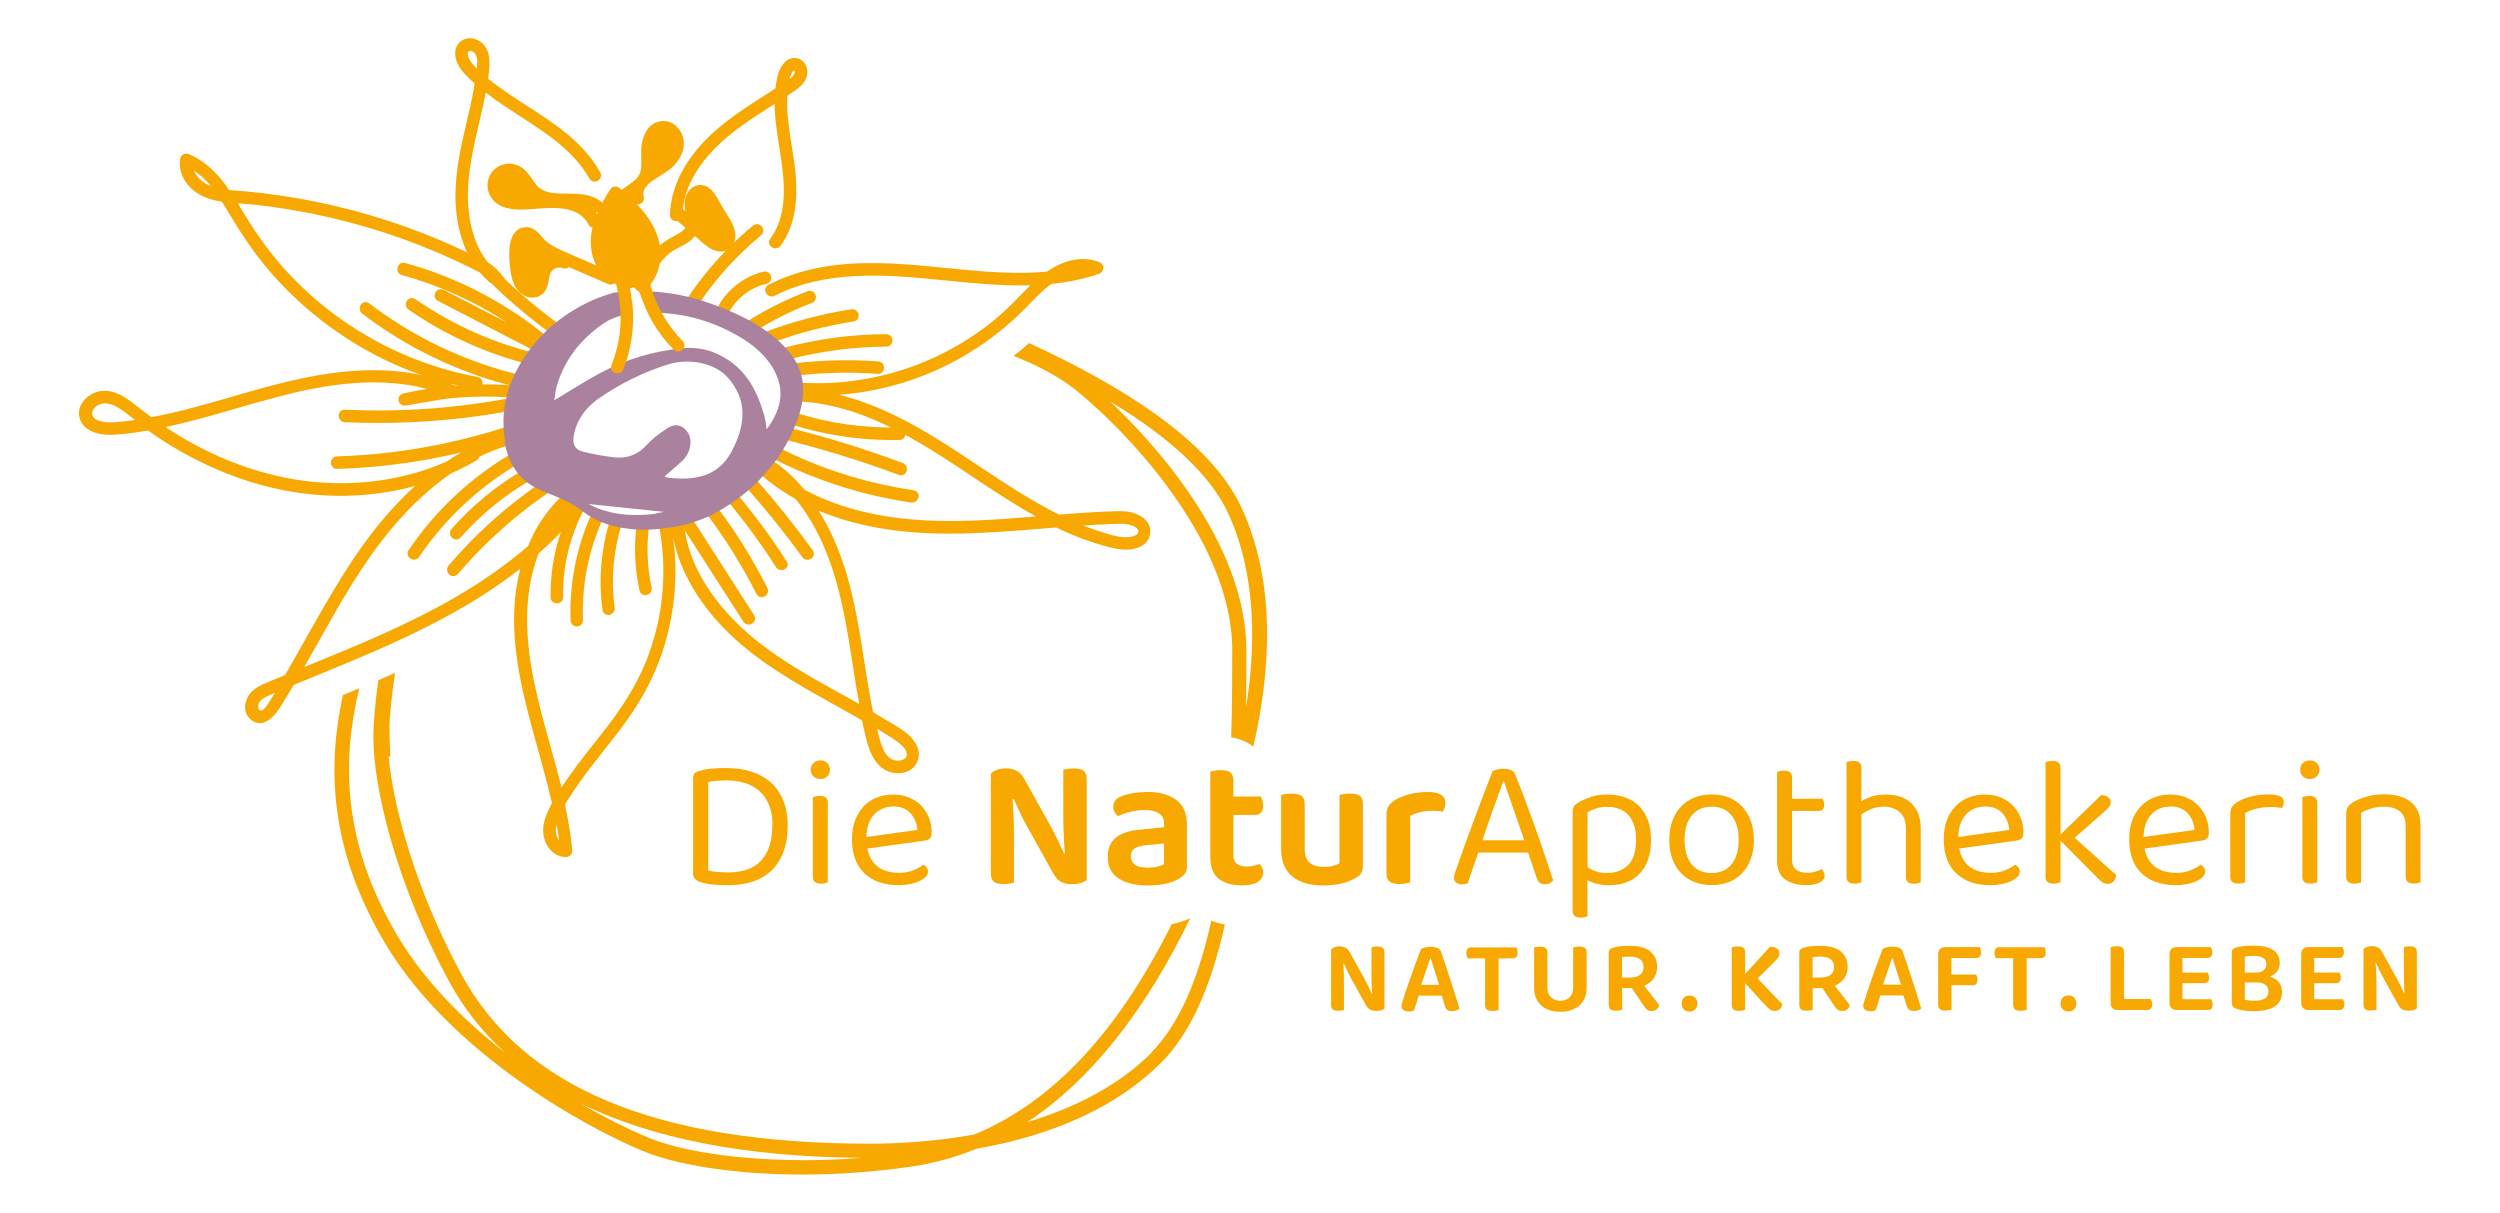 <?xml version="1.0" encoding="UTF-8"?><svg id="Ebene_1" xmlns="http://www.w3.org/2000/svg" viewBox="0 0 238.79 115.88"><defs><style>.cls-1{fill:#f7a901;}.cls-1,.cls-2{stroke-width:0px;}.cls-2{fill:#aa829e;}</style></defs><path class="cls-1" d="m86.07,45.4c.12,0,.24-.04.34-.12.16-.13.25-.36.21-.58-.04-.22-.18-.39-.39-.47-3.55-1.33-7.2-2.46-10.88-3.37-.16.38-.34.74-.53,1.1,3.73.92,7.44,2.06,11.04,3.41.07.03.14.04.21.04"/><path class="cls-1" d="m55.71,48.48c-.27-.22-.56-.41-.87-.59-1.51,2.8-2.3,6-2.25,9.16,0,.33.26.58.6.58h.01c.34,0,.59-.26.58-.59-.05-2.96.66-5.85,2.05-8.46-.04-.03-.09-.06-.13-.09"/><polyline class="cls-1" points="56.28 47.78 56.26 47.78 56.28 47.78 56.28 47.78"/><path class="cls-1" d="m57.6,49.54c-.37-.14-.73-.32-1.07-.52-1.46,3.22-2.16,6.73-2.03,10.25.01.33.28.57.6.57h.02c.33-.01.57-.27.56-.6-.12-3.34.53-6.66,1.91-9.71"/><path class="cls-1" d="m58.24,49.76c-.84,2.75-1.08,5.65-.69,8.5.04.28.27.48.54.48.03,0,.06,0,.08,0,.3-.04.6-.32.54-.7-.37-2.68-.13-5.41.68-8-.39-.07-.78-.16-1.16-.27"/><path class="cls-1" d="m62,50.19c-.17,0-.34.02-.51.02-.23,0-.46,0-.69-.02-.26,2.07-.17,4.18.28,6.21.04.17.14.3.28.38.08.05.18.07.28.07.04,0,.09,0,.13-.01.33-.07.54-.39.47-.72-.43-1.94-.5-3.95-.24-5.92"/><path class="cls-1" d="m52.04,46.62c-.24-.09-.46-.2-.68-.31-3.16,2.2-6.02,4.78-8.51,7.71-.22.26-.19.64.08.87.11.1.24.14.37.14.16,0,.31-.07.43-.2,2.61-3.06,5.6-5.73,8.93-7.96-.21-.08-.41-.16-.62-.24"/><path class="cls-1" d="m43.13,50.52c-.14.16-.19.38-.12.59.07.21.25.37.46.41.04,0,.07.01.11.01.16,0,.31-.07.42-.2,1.93-2.18,4.16-4,6.66-5.46-.36-.26-.66-.55-.91-.85-2.47,1.48-4.69,3.32-6.61,5.49"/><path class="cls-1" d="m48.35,45.01c.31-.2.63-.39.96-.58-.22-.35-.39-.71-.53-1.07-2.89,1.72-5.52,3.92-7.68,6.46-.73.86-1.43,1.78-2.07,2.73-.18.27-.11.61.16.8.11.07.23.11.35.11.19,0,.38-.09.5-.27,2.18-3.23,5.05-6.05,8.31-8.17"/><path class="cls-1" d="m48.42,42c-.03-.15-.05-.29-.07-.43-.04-.26-.06-.51-.08-.77-3.95,1.27-8,2.12-12.08,2.53-1.31.13-2.66.22-4.01.26-.22,0-.4.12-.5.31-.1.19-.1.44.02.62.1.17.28.27.49.27,0,0,.01,0,.02,0,4.8-.15,9.55-.88,14.14-2.16.69-.19,1.38-.4,2.08-.62"/><path class="cls-1" d="m39.11,28.52c-.19.09-.33.29-.35.51-.02.22.08.42.26.54,3.31,2.3,6.96,3.99,10.85,5.06.21-.35.44-.7.69-1.04-3.9-1.03-7.57-2.72-10.9-5.02-.17-.12-.38-.14-.56-.05"/><path class="cls-1" d="m38.37,26.27c3.55.97,6.98,2.52,10.06,4.54l-6.04-3.12c-.3-.15-.66-.04-.81.27-.15.29-.05.63.24.78l10.76,5.56c.08.04.17.06.26.06.27-.34.55-.66.84-.97-3.2-2.92-6.98-5.3-11.01-6.93-1.28-.52-2.62-.97-3.98-1.34-.21-.06-.42,0-.56.14-.15.15-.22.39-.16.6.05.2.21.35.41.41"/><path class="cls-1" d="m52.29,31.63c.29-.28.6-.55.92-.8-2.02-1.48-3.96-3.12-5.74-4.9-.24-.24-.6-.23-.84,0-.24.24-.24.6,0,.84,1.76,1.75,3.66,3.37,5.67,4.86"/><path class="cls-1" d="m68.4,29.61c.09.03.19.06.28.09.27.1.56.2.85.32.72-1.45,2.09-2.55,3.69-2.92.32-.08.5-.38.43-.7-.08-.33-.39-.53-.72-.45-1.96.46-3.65,1.85-4.52,3.67"/><path class="cls-1" d="m82.02,30.07c-.05-.31-.32-.59-.71-.53-2.87.45-5.69,1.2-8.4,2.23.37.27.73.56,1.07.87,2.45-.88,4.99-1.54,7.57-1.94.31-.05.51-.32.46-.64"/><path class="cls-1" d="m74.87,33.56c.21.24.39.49.55.75,3.01-.78,6.11-1.18,9.23-1.2.34,0,.59-.26.59-.6,0-.34-.27-.6-.59-.59-3.39.01-6.76.48-10.03,1.37.08.09.18.17.26.27Z"/><path class="cls-1" d="m83.83,35.71c.32.02.58-.2.61-.53.03-.35-.22-.64-.56-.66-2.73-.2-5.49-.13-8.22.21.19.37.33.75.42,1.15,2.56-.3,5.16-.36,7.75-.17"/><path class="cls-1" d="m87.26,46.83c-4.01-.59-7.88-1.73-11.5-3.41-.46-.21-.92-.44-1.38-.67-.21.34-.43.67-.66,1,3.13,1.6,6.44,2.81,9.85,3.6,1.12.26,2.29.48,3.46.65.03,0,.06,0,.1,0,.33,0,.57-.26.61-.54.05-.31-.16-.58-.47-.63"/><path class="cls-1" d="m75.49,40.52c3.15,1,6.41,1.51,9.72,1.51.23,0,.46,0,.69,0,.34,0,.59-.27.58-.62,0-.34-.26-.58-.59-.58-3.4.08-6.76-.41-9.99-1.43-.07.25-.15.49-.25.75-.05.13-.1.25-.15.38"/><path class="cls-1" d="m66.07,49.48c-.39.12-.79.23-1.21.33l6.15,9.58c.12.18.3.27.5.27.11,0,.23-.03.34-.1.28-.18.36-.52.18-.8l-5.96-9.29Z"/><path class="cls-1" d="m68.47,48.41c-.15.09-.3.18-.45.26-.19.1-.4.21-.61.3,1.84,2.43,3.46,5.02,4.84,7.76.1.2.29.32.5.32.09,0,.18-.02.27-.07.31-.16.43-.51.28-.82-1.37-2.71-2.99-5.31-4.82-7.76"/><path class="cls-1" d="m70.38,47.14c-.31.21-.63.41-.97.61,1.72,2.05,3.3,4.21,4.72,6.44.11.17.3.26.5.26.1,0,.2-.02.3-.07.3-.15.4-.46.23-.72-1.43-2.25-3.04-4.43-4.79-6.52"/><path class="cls-1" d="m72.08,45.66c-.28.28-.57.55-.87.81,1.92,2.16,3.74,4.42,5.42,6.75.13.18.31.25.49.25.14,0,.27-.04.38-.12.26-.19.32-.53.13-.79-1.73-2.39-3.58-4.7-5.54-6.9"/><path class="cls-1" d="m64.1,49.96c.02.08.04.16.05.24,0-.08-.01-.16-.02-.25-.01,0-.02,0-.03,0"/><path class="cls-1" d="m35.33,58.21s.03-.09.05-.13c-.03.05-.06.1-.09.15.01,0,.03-.01.04-.02"/><path class="cls-1" d="m42.35,38.12c2.2-.26,4.41-.31,6.63-.14-3.9.74-7.85,1.16-11.8,1.22-1.39.02-2.81,0-4.23-.07-.33-.02-.59.22-.6.56-.02.34.24.62.57.64,1.06.05,2.12.07,3.18.07,3.98,0,7.97-.34,11.89-1.02.88-.15,1.78-.33,2.68-.52.01-.63.09-1.26.23-1.88-.68-.09-1.36-.15-2.05-.19.13-.36.27-.71.44-1.06-3.94-1-7.67-2.58-11.1-4.73-.99-.62-1.97-1.3-2.93-2.03-.16-.13-.36-.15-.54-.08-.19.08-.34.27-.36.5-.03.22.06.43.24.57h0c3.41,2.6,7.21,4.62,11.28,6.01.88.3,1.8.57,2.73.81-3.38-.21-6.77.05-10.09.8-.05.01-.1.03-.15.05-.1.05-.19.14-.24.24-.07.13-.09.28-.05.42.03.14.11.27.23.35.13.1.3.13.47.09"/><path class="cls-1" d="m66.06,30.08c1.79-2.89,4.01-5.44,6.64-7.61.25-.22.29-.57.07-.83-.22-.27-.58-.3-.84-.09-.18.15-.35.29-.53.44-2.51,2.16-4.65,4.68-6.38,7.49.12.06.24.12.36.19.24.13.46.27.68.4"/><path class="cls-1" d="m75.58,7.07h0c.15-.31.26-.34.27-.35.01,0,.05.06.05.13.03.26-.22.49-.5.69.05-.18.11-.33.18-.47m-11.33,13.96c.18.11.43.12.62.02.19-.1.3-.29.31-.5.08-2.74,1.71-4.96,3.06-6.34,1.58-1.61,3.52-2.86,5.41-4.07.11-.07.23-.15.34-.22,0,.24,0,.48.02.72.07,1.19.26,2.38.44,3.53l.12.76c.43,2.8.61,5.69-1,7.88-.12.17-.15.37-.07.55.08.19.28.33.5.36.02,0,.05,0,.07,0,.19,0,.37-.09.49-.25,1.21-1.65,1.68-3.85,1.44-6.73-.08-.95-.23-1.91-.38-2.84-.25-1.56-.51-3.17-.41-4.76.43-.27.86-.55,1.24-.9.5-.46.73-1.02.65-1.57-.09-.63-.57-1.1-1.15-1.13-.55-.03-1.07.33-1.4.97-.3.58-.4,1.24-.48,1.93h0c-.22.15-.44.29-.66.43l-.42.27c-1.99,1.28-4.04,2.6-5.71,4.34-1.45,1.52-3.2,3.97-3.29,7.04,0,.21.09.4.27.51"/><path class="cls-1" d="m49.76,28.62c-.11.19-.47-.24-.79-.61.33.76.48,1.15.79.61"/><path class="cls-1" d="m108.72,50.82c-.04.25-.34.37-.59.43-.87.21-1.88-.11-2.76-.39l-.28-.09c-.54-.17-1.08-.36-1.63-.57.46-.03.93-.06,1.41-.09h.24c.62-.05,1.27-.08,1.89-.08h.01c.5,0,.91.07,1.25.22.19.09.51.27.46.57m-24.43,19.11l.25.15c.4.25.82.5,1.19.78.34.25.8.64.87,1.08.04.23-.03.4-.19.52-.28.21-.8.26-1.16.09-.83-.37-1.13-1.56-1.35-2.43-.04-.17-.08-.34-.12-.51.17.1.34.2.51.31m-31.09,10.02c-.13-.32-.15-.71-.03-1.17.09.52.17,1.02.23,1.51-.08-.1-.14-.21-.19-.33m-27.49-12.89c-.17.26-.55.88-.88.79-.04,0-.09-.03-.13-.12-.08-.16-.06-.4,0-.54.16-.38.62-.61,1.08-.81.16-.07.32-.14.47-.21-.18.29-.36.59-.55.88m-14.64-26.73c-.38.03-.89.05-1.36-.06-.45-.1-.73-.28-.85-.52-.17-.34.03-.68.27-.88.26-.22.55-.33.89-.33.52,0,1.13.26,1.84.79.35.26.7.53,1.05.8-.62.09-1.23.15-1.83.2m8.85-22.64c-.57-.26-1.15-.76-1.4-1.37.56.36,1.09.84,1.61,1.46-.07-.03-.14-.06-.21-.09m24.78-12.34c-.05-.2-.04-.34.03-.42.04-.04.1-.06.16-.06.11,0,.23.06.3.1.43.28.41.94.35,1.59-.37-.36-.72-.74-.84-1.22m63.52,43.64c-.56-.15-1.12-.15-1.63-.14-.72.02-1.47.05-2.28.1-1.16.07-2.29.15-3.17.22-2.68-1.32-5.23-3.03-7.7-4.67-.6-.4-1.21-.81-1.81-1.2-3.54-2.33-7.35-4.55-11.49-5.57,2.23-.17,4.44-.61,6.59-1.31,4.26-1.4,8.15-3.83,11.25-7.02l.1-.1c.69-.71,1.47-1.52,2.32-2.16,1.66-.17,3.15-.48,4.55-.96.25-.08.41-.3.41-.56,0-.03,0-.05,0-.08l.17-.05-.18-.02c-.04-.2-.19-.36-.39-.43-1.55-.57-3.23-.26-4.99.93-2.67.24-5.39.05-7.95-.19-.54-.05-1.08-.1-1.62-.16-3.47-.35-7.06-.7-10.6-.28-2.39.29-4.55.92-6.41,1.88-.29.15-.4.48-.24.78.16.31.52.42.82.27,3.86-1.99,8.38-2.02,11.45-1.87,1.65.08,3.33.25,4.95.41,2.46.25,5.01.5,7.54.47.16,0,.32,0,.49-.01-.36.35-.7.7-1.05,1.06-.46.47-.93.96-1.42,1.41-.82.75-1.69,1.45-2.61,2.08-3.6,2.51-7.81,4.11-12.18,4.62-1.66.2-3.32.23-4.95.11.06.57.04,1.17-.07,1.81,5.17.17,9.94,2.78,13.96,5.35.93.6,1.86,1.21,2.78,1.83,1.96,1.3,3.98,2.65,6.08,3.81-4.04.33-8.21.65-12.29.24-3.77-.37-7.07-1.31-9.83-2.8-.87-1.05-1.84-1.95-2.88-2.68-.11-.08-.23-.15-.35-.23-.34.46-.71.9-1.1,1.32,1.03.93,2.21,1.77,3.5,2.49,1.47,1.81,2.65,4.06,3.52,6.71.96,2.94,1.45,6.06,1.92,9.07.19,1.24.39,2.52.63,3.79-.53-.3-1.06-.59-1.59-.88-2.96-1.64-6.03-3.33-8.66-5.53-2.29-1.92-6.16-5.9-6.52-11.15-.14.04-.29.07-.44.11-.24.05-.48.1-.73.15,0,.08.01.16.02.25-.02-.08-.03-.16-.05-.24-.39.07-.78.12-1.18.16.83,4.15.48,8.55-1.02,12.56-.77,2.07-1.96,4.15-3.61,6.35-.5.67-1.04,1.34-1.55,1.99-1.03,1.3-2.09,2.64-3.01,4.06-.03.05-.06.1-.1.15-.33-1.36-.71-2.71-1.08-4.03-.39-1.39-.79-2.83-1.13-4.26-.92-3.79-1.77-8.75-.21-13.43.07-.21.15-.41.22-.62,1.13-.99,2.17-2.03,3.1-3.09.38-.44.77-.9,1.14-1.37-.26-.21-.54-.4-.84-.57-.34-.2-.71-.38-1.08-.55-1.41,1.29-2.53,2.92-3.32,4.86-2.07,1.79-4.5,3.49-7.22,5.05-4.4,2.52-9.18,4.47-13.8,6.36l-.35.14c.43-.75.85-1.5,1.27-2.25,2.14-3.82,4.35-7.77,7.22-11.15,1.75-2.07,3.63-3.79,5.58-5.13.22-.1.45-.2.67-.3.57-.27,1.15-.57,1.72-.91.14-.08.24-.21.28-.36.9-.44,1.81-.79,2.73-1.06-.05-.2-.09-.4-.13-.58-.03-.15-.05-.29-.07-.43,0-.05,0-.11-.02-.16-1.94.57-3.85,1.48-5.7,2.73-3.86,1.68-8.22,2.34-12.63,1.92-4.82-.46-9.72-2.27-14.17-5.24.75-.16,1.55-.35,2.41-.57,1.45-.37,2.9-.79,4.31-1.2,1.27-.37,2.59-.75,3.89-1.09,4.4-1.16,10.12-2.25,15.38-.47.59.2,1.3-.22,1.88.06.3.15,1.7.14,1.85-.17.14-.29-1.12-.07-1.41-.21-.37-.18-.76-.35-1.15-.5.79.21,1.58.38,2.38.53.04,0,.08.01.12.01.32,0,.55-.25.6-.52.06-.32-.14-.6-.45-.66-4.57-.82-9.04-2.7-12.92-5.42-1.94-1.36-3.74-2.94-5.35-4.69-1.47-1.61-2.83-3.46-4.15-5.67-.16-.27-.32-.54-.49-.81.19.02.38.03.57.05.46.04.91.08,1.37.13,1.15.13,2.31.3,3.47.5,4.56.79,9.04,2.09,13.3,3.88,1.48.62,2.97,1.32,4.42,2.06.28.33.57.63.87.89.18.16.41.19.63.1.06-.02.11-.06.16-.1.33.18.66.37.99.56.1.06.28.26.46.48-.03-.08-.07-.16-.1-.24-.36-.81-1.33-2.16-2.23-2.62-1.6-2.01-1.93-4.61-1.93-6.45,0-2.29.53-4.57,1.04-6.77.23-.99.47-2.02.66-3.04.02.01.04.03.05.04,1.06.82,2.19,1.55,3.29,2.26l.09.06c2.47,1.6,5.01,3.25,6.47,5.85.16.29.51.38.8.22.3-.17.4-.52.24-.81-1.62-2.88-4.34-4.64-6.98-6.34-1.27-.82-2.57-1.66-3.73-2.61.06-.41.12-.9.13-1.41.03-.96-.27-1.69-.86-2.11-.65-.46-1.46-.45-1.97.03-.49.45-.59,1.19-.25,1.97.28.65.75,1.13,1.24,1.6.14.13.28.26.43.39-.07.41-.14.81-.22,1.22-.16.82-.36,1.66-.55,2.46-.53,2.27-1.07,4.62-1.07,7.01,0,1.47.21,3.52,1.11,5.44-2.55-1.22-5.19-2.27-7.85-3.12-4.31-1.38-8.78-2.29-13.28-2.71-.21-.02-.43-.04-.64-.05-.32-.03-.63-.05-.95-.08-.85-1.23-2.05-2.7-3.9-3.44-.15-.06-.33-.04-.49.04-.16.09-.26.23-.29.4-.17,1.01.21,2.04,1.03,2.83.7.67,1.66,1.09,2.95,1.28.3.47.59.95.85,1.38,1.38,2.31,2.68,4.13,4.1,5.71,3.17,3.56,7.15,6.48,11.52,8.44.86.39,1.74.73,2.62,1.04-3.21-.7-6.91-.62-11.2.26-2.36.48-4.71,1.16-6.98,1.82-2.49.72-5.06,1.46-7.64,1.94-.38-.28-.75-.57-1.13-.86-.24-.19-.49-.38-.73-.56-.84-.64-2.12-1.44-3.46-.96-.64.23-1.17.7-1.43,1.25-.2.44-.23.9-.06,1.35.31.85,1.16,1.35,2.46,1.45.58.04,1.16-.02,1.72-.08h.11c.66-.08,1.34-.18,2.03-.29l.18-.03c.21.15.42.3.63.45,4.35,2.97,9.2,4.89,14.01,5.54,3.67.49,7.39.25,10.85-.69-.43.39-.85.79-1.26,1.21-3.53,3.57-6.03,7.79-8.71,12.54l-.41.73c-.66,1.18-1.35,2.4-2.04,3.58-.48.2-.97.4-1.45.6l-.14.06c-.48.2-.97.4-1.4.75-.49.4-.82,1.04-.82,1.64,0,.49.19.91.56,1.21.32.27.68.37,1.05.31.59-.1,1.2-.63,1.79-1.58.37-.6.76-1.23,1.24-2.05.59-.24,1.18-.49,1.78-.73,4.31-1.76,8.76-3.59,12.92-5.86,2.63-1.43,4.91-2.92,6.95-4.52-.33,1.25-.52,2.57-.58,3.91-.19,4.56,1.05,9.01,2.25,13.31.14.51.28,1.02.42,1.53.4,1.45.69,2.59.93,3.66h0c-.03.07-.07.13-.1.19-.33.64-.65,1.33-.73,2.1-.08.78.17,1.6.66,2.15.4.45.93.7,1.52.7h0c.16,0,.33-.07.44-.2.11-.12.16-.27.15-.43-.13-1.35-.35-2.78-.7-4.37.34-.6.73-1.17,1.1-1.71.81-1.19,1.72-2.34,2.61-3.46.6-.75,1.21-1.54,1.8-2.32,1.56-2.11,2.71-4.16,3.5-6.27.84-2.23,1.34-4.59,1.5-7.02.1-1.58.04-3.15-.17-4.7.59,2.94,2.21,5.87,4.74,8.52,3.05,3.19,6.95,5.35,10.72,7.45.42.23.84.46,1.25.7.44.25.88.5,1.32.75.09.43.18.85.29,1.27v.06c.27,1.03.55,2.21,1.39,3.02.48.46,1.11.71,1.75.71.32,0,.64-.06.94-.19.47-.21.81-.58.97-1.05.17-.5.1-1.07-.18-1.56-.52-.91-1.49-1.48-2.35-1.99-.14-.09-.28-.17-.42-.25-.44-.27-.88-.53-1.33-.79-.32-1.6-.58-3.23-.83-4.82-.44-2.82-.9-5.73-1.74-8.52-.67-2.22-1.55-4.2-2.62-5.91,1.72.72,3.61,1.27,5.62,1.63,5.22.94,10.56.5,15.73.08l1.33-.11c1.05.51,2.03.92,3.01,1.26.62.22,1.25.41,1.86.57.54.14,1.1.29,1.7.29,1.25.03,2.15-.49,2.37-1.34.29-1.13-.61-1.91-1.64-2.18"/><path class="cls-1" d="m77.9,28.17c-.12-.32-.45-.47-.77-.35-.21.08-.43.16-.64.25-1.92.78-3.75,1.73-5.47,2.85l1,.78c1.75-1.1,3.6-2.03,5.54-2.77.31-.13.45-.44.33-.76"/><path class="cls-1" d="m76.68,110.81c-5.55,0-10.82-.71-14.09-1.89-1.26-.46-3.94-1.66-7.17-3.54,6.84,3.38,15.81,5.13,26.85,5.21-1.87.15-3.74.23-5.6.23m33.33-10.28c-2.92,2.92-6.91,5.15-11.88,6.64,5.99-3.95,11.2-10.48,15.57-19.47-.47.21-.98.38-1.54.51-.07.02-.15.03-.23.04-5.19,10.4-11.41,17.02-18.87,20.11-4.03.72-7.62.87-9.93.87-20.42,0-33.21-5.32-39.1-16.27-4.44-8.25-6.46-16.03-6.9-20.69l.17-.02-.02-.31c-.04-.83-.07-1.63-.07-2.37,0-1.33.24-3.29.54-5.31-.53.24-1.07.47-1.6.7-.37,2.58-.48,4.52-.48,5.41,0,4.94,2.21,14.03,7.16,23.23,1.4,2.6,3.19,4.9,5.38,6.9-3.86-3.01-7.64-6.75-10.24-11.14-5.34-8.99-5.29-16.85-3.64-23.63-.52.22-1.05.44-1.57.65-1.49,6.84-1.31,14.71,4.02,23.69,6.88,11.59,21.73,18.83,25.33,20.13,3.14,1.14,8.35,1.98,14.58,1.98,3.23,0,6.74-.23,10.36-.76,2.12-.31,4.21-.88,6.21-1.7,7.61-1.34,13.56-4.12,17.69-8.26,2.68-2.68,4.71-7.09,6.05-13.16-.45-.09-.88-.21-1.29-.38-1.28,5.83-3.19,10.05-5.72,12.58"/><path class="cls-1" d="m106.06,38.37c5.79,3.49,9.57,7.05,11.23,10.62,2.81,6.02,2.61,13.08,1.73,18.56.03-2.04.03-3.88.03-5.44,0-10.39-9.16-20.12-12.99-23.74m12.48,10.03c-3.01-6.44-11.69-11.69-20.25-15.63-.48.43-.97.84-1.48,1.23,2.22.87,4.15,1.88,5.64,3.02,4.24,3.28,15.25,14.17,15.25,25.08,0,2.28,0,5.15-.1,8.32.8.13,1.51.43,2.11.9,1.6-6.9,2.29-15.54-1.17-22.93"/><path class="cls-2" d="m54.76,41.9c.18-1.54,1.03-2.87,2.46-3.86,2.05-1.42,4.27-2.51,6.62-3.24,2.05-.64,4.5-.09,5.7,1.29,1.72,1.98,1.83,4.21.34,7.04-.04.08-.09.16-.14.24-.18.3-.37.57-.59.81-.19.21-.4.4-.62.57-.32.24-.67.43-1.05.58-.97.37-2.16.47-3.64.3-.11-.01-.22-.05-.37-.11l.34-.3c.44-.4.85-.76,1.26-1.11.84-.71,1.14-1.97.65-2.76-.24-.38-.55-.62-.89-.7-.34-.08-.7,0-1.07.24-.86.55-1.51,1.08-1.99,1.61-.85.94-1.87,1.32-3.12,1.18-1.1-.13-2.12-.32-3.04-.56-.82-.22-.87-.86-.83-1.23m7.91,7.16c-.11.02-.22.03-.32.05-.42.05-.85.08-1.27.09-.41.01-.81,0-1.2-.03-.43-.03-.85-.08-1.25-.16-.18-.03-.35-.08-.53-.13-.41-.1-.81-.22-1.18-.38-.25-.1-.48-.22-.7-.35,0,0,0,0-.01,0h.02s.83.09.83.09l1.31.14.5.05,1.26.13,1.07.11,1.22.13.2.02.79.08c-.24.05-.49.1-.73.13m-14.51-6.82c.03.19.08.4.13.6.06.26.14.52.24.79.14.37.31.74.54,1.1.13.21.28.41.45.61.26.31.57.6.94.87.22.16.47.31.73.45.22.11.44.22.69.32.21.08.42.16.63.25.38.15.76.31,1.13.48.38.17.75.36,1.1.57.3.18.59.37.86.58.01,0,.02.01.03.02.04.03.09.06.13.09.23.17.46.33.71.47.35.2.72.38,1.1.53.22.08.44.16.66.22.39.12.78.21,1.19.27.47.08.95.14,1.43.16.24.01.47.02.71.02.17,0,.35-.01.52-.02.32-.01.63-.04.95-.07.41-.04.81-.09,1.21-.16.01,0,.02,0,.03,0,.25-.04.5-.1.75-.15.15-.03.3-.07.45-.11.27-.07.53-.14.79-.23.49-.16.94-.33,1.36-.52.22-.1.43-.2.63-.31.16-.09.31-.18.47-.27.33-.19.65-.39.97-.6.34-.23.67-.46.99-.71.29-.22.58-.45.85-.69.31-.27.61-.55.89-.83.15-.15.29-.31.43-.47.4-.43.78-.88,1.13-1.35.04-.05.08-.09.11-.14.24-.33.47-.67.68-1.02.16-.27.31-.54.46-.81.19-.37.37-.74.54-1.13.05-.11.09-.23.14-.34.05-.13.11-.26.16-.39.1-.26.18-.51.26-.76.11-.36.19-.71.25-1.06.11-.65.13-1.27.07-1.85-.03-.24-.06-.47-.12-.69-.1-.41-.24-.8-.43-1.17-.07-.15-.16-.3-.25-.44-.16-.26-.35-.52-.56-.77-.08-.1-.18-.18-.26-.28-.21-.23-.42-.45-.65-.66-.35-.32-.72-.62-1.1-.89-.17-.12-.34-.25-.51-.36-.39-.26-.78-.5-1.18-.72-.97-.53-1.96-.96-2.89-1.32-.29-.11-.59-.22-.87-.32-.1-.03-.19-.06-.29-.1-.18-.06-.36-.12-.54-.18-.42-.13-.84-.24-1.26-.35-.5-.12-1-.22-1.5-.3-.44-.07-.89-.13-1.34-.17-.46-.04-.91-.07-1.38-.08h-.38s.77,2.04.77,2.04h.18c.21,0,.41,0,.62.02,2.84.09,5.4.84,7.85,2.27,1.64.96,2.75,2.05,3.39,3.3.11.21.2.42.28.64.03.09.07.18.1.27.13.42.19.84.19,1.26,0,.5-.09,1.01-.28,1.53-.06.15-.12.31-.2.47-.21.46-.49.93-.85,1.41,0-.02,0-.05,0-.07-.06-.49-.13-1-.28-1.48-.69-2.23-1.81-4.67-4.87-5.85-.8-.31-1.83-.45-2.73-.37-2.85.25-5.55,1.06-8.03,2.39-1.11.6-2.17,1.25-3.28,1.93-.36.22-.72.44-1.08.66,0-.03,0-.07.01-.1.06-.47.13-.96.27-1.42.71-2.31,2.16-4.24,4.32-5.75.68-.48,1.47-.79,2.41-.95l.23-.04-.02-.24c-.01-.13-.04-.33-.06-.54-.06-.43-.13-.93-.15-1.12l-.03-.23h-.23c-.34.03-.69.06-1.09.11-.1.03-.2.07-.31.1-.39.12-.78.26-1.15.4-.26.1-.51.2-.76.32-.38.17-.75.36-1.11.56-.12.07-.24.15-.37.22-.36.21-.71.44-1.05.68-.24.17-.47.34-.7.52-.33.26-.64.54-.94.82-.19.18-.37.36-.54.55-.3.32-.59.65-.86.99-.04.04-.07.08-.11.13-.09.12-.17.23-.25.34-.26.35-.5.71-.71,1.07-.22.37-.42.73-.6,1.11-.18.38-.34.76-.47,1.14-.15.41-.26.83-.35,1.25-.14.64-.22,1.28-.24,1.93,0,.29,0,.59.02.89.01.21.04.42.06.62,0,.05,0,.11.02.16.02.14.04.29.07.45"/><path class="cls-1" d="m60.26,18.95s.02-.01.03-.02c0,.02,0,.04.02.06-.01-.01-.03-.03-.04-.04m-3.25,1.53c-.05-.07-.09-.14-.15-.2.07.03.15.03.22.03-.03.06-.05.12-.07.17m13.22,1.81c-.12-.72-.53-1.37-.89-1.95-.1-.16-.2-.31-.29-.47-.07-.12-.14-.25-.21-.37-.17-.29-.34-.6-.53-.89-.19-.29-.47-.64-.89-.83-.33-.15-.68-.15-1.01-.02-.37.15-.69.47-.86.88-.23.55-.19,1.05-.1,1.54l-.41-.34c-.17-.14-.39-.18-.59-.11-.21.07-.37.26-.41.47-.04.2.04.39.2.52l1.22,1.03c-.18.28-.52.5-.98.74-.47.24-.99.54-1.47.95-.04-.25-.1-.49-.17-.73-.38-1.26-1.15-2.29-2.02-3.2.09,0,.18,0,.26-.02.32-.1.49-.41.39-.73-.09-.28-.03-.56.17-.85.1-.1.19-.2.26-.31.13-.12.27-.24.43-.35.19-.12.38-.24.57-.36.4-.25.81-.5,1.19-.82,1.02-.88,1.67-2.34.83-3.62-.36-.55-.92-.88-1.53-.89-.61-.02-1.17.27-1.55.79-.44.6-.57,1.33-.6,1.83-.02.3,0,.59,0,.88.01.41.03.8-.04,1.17-.11.62-.49.98-1.15,1.42-.21.14-.45.3-.68.49l-.18-.16c-.13-.12-.31-.18-.49-.16-.18.02-.33.12-.43.28-.26.41-.52.84-.76,1.28-.04-.06-.09-.12-.16-.17-.98-.7-2.13-.71-3.24-.72-.44,0-.86,0-1.26-.05-.74-.08-1.27-.34-1.65-.8-.13-.16-.26-.34-.38-.52-.3-.44-.62-.9-1.13-1.2-.78-.46-1.79-.36-2.46.24-.64.57-.86,1.54-.52,2.34.73,1.76,3.02,1.56,4.26,1.46,1.81-.15,4.28-.36,5.23,1.48.08.16.22.26.38.3-.18.77-.22,1.58-.06,2.41.08.42.23.83.43,1.21-1.11-.48-2.25-.97-3.37-1.47-.62-.28-1.26-.61-1.72-1.14l-.1-.12c-.37-.43-.88-1.03-1.67-.92-1.2.16-1.66,1.44-1.38,3.82.09.79.23,1.6.75,2.23.45.54,1.3.89,2.04.52.69-.34.82-1.04.92-1.59.03-.14.05-.28.08-.42.07-.27.24-.48.48-.61.24-.12.51-.14.77-.04.17.07.36.05.5-.04.03-.02.06-.04.08-.07.77.34,1.54.67,2.31,1l1.43.62c.16.07.33.07.49,0,.04-.02.08-.04.11-.06.06.03.13.06.19.09,0,.06,0,.13.02.19.65,2.47.48,5.15-.49,7.53-.08.19-.05.39.07.55.11.14.29.23.49.23.03,0,.06,0,.09,0,.22-.03.4-.17.48-.38.76-1.88,1.07-3.95.9-6.01-.05-.38-.11-.84-.14-.99v-.04s0-.06,0-.06c-.04-.21-.08-.41-.12-.61l.31-.14s.01,0,.02,0l.59.49c.04.13.07.25.12.38l.45,1.14c.66,1.49,1.56,2.82,2.7,3.97.24.24.59.24.83,0,.24-.24.25-.6.01-.84-1.48-1.5-2.54-3.36-3.08-5.38.03-.04.06-.08.08-.12.41-.52.68-1.15.8-1.86.38-.55.85-.99,1.4-1.32.17-.1.35-.19.52-.28.38-.2.78-.4,1.13-.71.12-.11.23-.23.32-.35l.25.21c.08.07.17.14.25.22.55.49,1.22,1.08,2.07,1.05.39-.02.72-.18.96-.47.27-.33.38-.81.31-1.28"/><path class="cls-1" d="m73.79,78.79c0-.76-.12-1.41-.35-1.94-.23-.54-.55-.98-.94-1.32s-.86-.59-1.39-.75-1.09-.24-1.7-.24c-.38,0-.71.01-.99.04s-.54.06-.77.11v8.46c.28.07.59.12.91.14.33.02.66.04,1,.04,1.4,0,2.45-.38,3.15-1.14.7-.76,1.06-1.88,1.06-3.37m1.47,0c0,.97-.13,1.81-.4,2.53-.27.72-.65,1.31-1.14,1.79-.49.47-1.09.83-1.78,1.06-.7.23-1.48.35-2.34.35-.38,0-.81-.01-1.28-.04-.47-.03-.92-.11-1.35-.24-.5-.15-.75-.43-.75-.82v-9.13c0-.19.05-.33.14-.44.09-.1.24-.18.44-.24.37-.12.78-.19,1.24-.23.46-.04.92-.05,1.39-.05.86,0,1.65.12,2.37.35.72.23,1.33.57,1.84,1.03.51.46.91,1.02,1.19,1.71.28.68.43,1.48.43,2.39"/><path class="cls-1" d="m79.06,84.28c-.06.02-.15.05-.27.08-.12.03-.25.04-.39.04-.51,0-.76-.21-.76-.64v-7.62c.06-.02.15-.05.28-.08.12-.03.26-.04.4-.04.5,0,.75.22.75.66v7.6Zm-1.63-10.76c0-.25.09-.46.26-.63.17-.17.39-.26.67-.26s.49.09.66.26c.17.17.25.38.25.63s-.08.46-.25.63c-.16.17-.38.26-.66.26s-.5-.09-.67-.26c-.17-.17-.26-.38-.26-.63"/><path class="cls-1" d="m85.3,77.04c-.72,0-1.32.25-1.8.75-.47.5-.72,1.22-.75,2.16l4.88-.68c-.06-.65-.29-1.19-.68-1.61-.4-.42-.95-.63-1.66-.63m-2.45,4.01c.32,1.55,1.34,2.33,3.06,2.33.5,0,.95-.08,1.35-.25.4-.17.72-.34.96-.53.28.17.43.39.43.68,0,.17-.07.33-.22.48-.15.15-.35.29-.6.41-.26.12-.55.21-.89.28-.34.07-.7.11-1.09.11-1.37,0-2.46-.37-3.26-1.12-.8-.75-1.2-1.84-1.2-3.27,0-.68.1-1.28.29-1.8.2-.53.47-.97.82-1.34.35-.37.77-.65,1.25-.84.49-.2,1.01-.29,1.58-.29.53,0,1.02.09,1.47.27.45.18.84.43,1.16.75.32.33.58.71.76,1.15.18.44.28.93.28,1.47,0,.26-.06.45-.18.56-.12.11-.28.18-.5.2l-5.47.76Z"/><path class="cls-1" d="m95.83,84.44c-.44,0-.75-.08-.92-.24-.18-.16-.27-.43-.27-.81v-9.47c.13-.17.32-.3.58-.39.25-.09.54-.14.84-.14.37,0,.7.07.99.2.29.13.55.39.77.78l2.56,4.6c.24.43.47.87.68,1.32.22.46.41.87.58,1.25l.07-.02c-.06-.7-.1-1.38-.12-2.03-.02-.66-.03-1.31-.03-1.94v-4.03c.09-.02.24-.05.44-.08.19-.03.39-.04.59-.04.44,0,.75.08.93.24.18.16.28.43.28.81v9.59c-.13.13-.32.23-.56.3-.24.07-.53.11-.86.11-.35,0-.68-.06-.97-.19-.29-.12-.55-.38-.77-.77l-2.56-4.6c-.24-.41-.47-.86-.68-1.32-.22-.47-.41-.89-.58-1.27l-.11.02c.06.65.1,1.32.11,2.01.02.69.03,1.34.03,1.95v4.03c-.09.02-.24.05-.43.09s-.39.05-.6.05"/><path class="cls-1" d="m109.62,82.88c.34,0,.66-.03.94-.1.28-.07.49-.15.62-.24v-1.97l-1.72.16c-.47.05-.84.15-1.08.31-.25.16-.37.41-.37.75s.13.61.38.8c.25.19.66.28,1.23.28m-.07-7.23c1.16,0,2.09.25,2.78.75.69.5,1.04,1.27,1.04,2.31v4.1c0,.28-.07.51-.21.68-.14.17-.32.31-.53.44-.33.2-.75.36-1.26.48-.51.12-1.09.18-1.74.18-1.18,0-2.12-.23-2.8-.68-.68-.46-1.02-1.14-1.02-2.05,0-.79.25-1.4.75-1.82.5-.42,1.24-.68,2.2-.77l2.43-.25v-.32c0-.45-.16-.78-.49-1-.33-.21-.78-.32-1.38-.32-.46,0-.91.06-1.35.17-.44.11-.83.25-1.17.42-.13-.09-.24-.22-.33-.38-.09-.16-.13-.33-.13-.52,0-.24.06-.43.17-.58.11-.15.29-.28.54-.4.34-.14.73-.25,1.17-.32.44-.07.88-.11,1.33-.11"/><path class="cls-1" d="m118.17,82.52c.23.17.55.25.97.25.2,0,.41-.02.61-.07.21-.05.39-.11.56-.18.09.1.18.21.24.35.07.14.1.29.1.47,0,.35-.16.65-.48.88-.32.23-.84.35-1.55.35-.94,0-1.67-.21-2.21-.63-.54-.42-.81-1.12-.81-2.09v-8.15c.09-.02.23-.05.42-.09.18-.04.38-.05.59-.05.41,0,.72.08.91.23.2.15.29.43.29.82v1.47h2.61c.06.09.11.22.16.37.05.15.07.32.07.5,0,.31-.07.53-.21.68-.14.14-.33.21-.57.21h-2.06v3.87c0,.38.12.65.35.82"/><path class="cls-1" d="m130.04,83.35c-.09.18-.27.35-.52.49-.34.21-.78.39-1.3.53-.53.14-1.13.21-1.8.21-.62,0-1.17-.07-1.67-.2-.5-.14-.92-.35-1.28-.63-.35-.28-.63-.65-.82-1.08-.19-.44-.28-.96-.28-1.56v-5.17c.1-.04.23-.07.42-.1.18-.03.39-.04.61-.04.41,0,.72.07.92.22.2.15.3.42.3.83v4.23c0,.62.16,1.06.47,1.32.31.27.76.4,1.34.4.37,0,.68-.03.93-.11.25-.07.45-.15.58-.23v-6.52c.09-.04.23-.07.42-.1.18-.03.38-.04.6-.04.43,0,.74.07.93.22.2.15.29.42.29.83v5.83c0,.27-.05.5-.14.68"/><path class="cls-1" d="m134.68,84.3c-.11.02-.25.05-.43.09-.18.04-.38.05-.6.05-.42,0-.72-.08-.92-.23-.2-.15-.3-.43-.3-.82v-5.63c0-.31.07-.57.21-.78.14-.21.35-.4.62-.57.37-.22.82-.41,1.36-.55.54-.14,1.12-.21,1.75-.21,1.12,0,1.69.35,1.69,1.05,0,.17-.03.32-.08.47-.05.15-.11.27-.17.36-.27-.06-.61-.09-1.01-.09s-.81.05-1.17.14c-.37.09-.68.21-.94.35v6.36Z"/><path class="cls-1" d="m143.58,74.64c-.13.36-.28.76-.44,1.22-.16.46-.34.93-.52,1.43-.18.5-.35,1-.53,1.51s-.34.99-.5,1.46h4c-.18-.53-.36-1.07-.55-1.61-.19-.54-.37-1.06-.54-1.55-.17-.5-.33-.96-.48-1.38-.15-.42-.27-.78-.36-1.08h-.07Zm2.38,6.8h-4.76c-.08.24-.17.49-.27.77-.09.28-.19.55-.28.82-.09.27-.18.52-.26.75-.08.23-.15.42-.19.58-.17.07-.36.11-.59.11-.19,0-.36-.05-.51-.15-.15-.1-.22-.26-.22-.49,0-.11.02-.22.05-.33s.08-.23.12-.36c.18-.5.41-1.14.68-1.92.28-.78.58-1.61.91-2.5.32-.88.66-1.77,1-2.67.34-.89.65-1.7.93-2.41.09-.05.24-.09.43-.14.19-.05.38-.07.59-.07.24,0,.46.03.68.11.22.07.36.19.42.35.28.69.59,1.47.92,2.35.32.88.65,1.78.99,2.71.33.92.65,1.83.95,2.73.3.89.57,1.7.81,2.42-.1.11-.21.19-.34.26s-.28.1-.44.1c-.22,0-.4-.05-.52-.15-.12-.1-.22-.27-.3-.51l-.8-2.36Z"/><path class="cls-1" d="m153.51,83.38c.83,0,1.49-.25,2-.75.5-.5.76-1.31.76-2.42,0-.58-.07-1.07-.22-1.47-.15-.4-.35-.73-.6-.98-.26-.25-.55-.43-.88-.53-.33-.11-.68-.16-1.05-.16-.43,0-.79.05-1.08.16-.3.11-.56.22-.8.35v5.24c.22.17.49.3.8.41.31.11.67.16,1.08.16m.19,1.17c-.41,0-.81-.05-1.17-.14-.37-.09-.67-.21-.91-.34v3.45c-.06.02-.15.05-.27.08-.12.03-.25.04-.39.04-.51,0-.76-.22-.76-.66v-9.38c0-.24.04-.43.12-.57.08-.14.26-.29.52-.44.32-.18.7-.34,1.14-.49.44-.15.95-.22,1.52-.22s1.13.08,1.64.25c.52.17.96.42,1.33.77.37.35.67.8.89,1.34.22.55.33,1.2.33,1.95s-.1,1.37-.29,1.92c-.2.55-.47,1-.83,1.36-.35.36-.78.63-1.27.81-.49.18-1.03.27-1.61.27"/><path class="cls-1" d="m163.49,77.05c-.81,0-1.44.28-1.9.84-.46.56-.69,1.33-.69,2.33s.23,1.79.68,2.34c.46.55,1.09.83,1.91.83s1.45-.28,1.9-.84c.45-.56.68-1.33.68-2.33s-.23-1.77-.68-2.33c-.46-.56-1.09-.84-1.89-.84m4.03,3.16c0,.66-.1,1.26-.29,1.79-.19.53-.46.99-.81,1.37-.35.38-.77.67-1.27.87-.5.2-1.05.3-1.67.3s-1.17-.1-1.67-.3c-.5-.2-.92-.49-1.28-.87-.36-.38-.63-.84-.82-1.37s-.28-1.13-.28-1.79.1-1.26.29-1.79c.19-.53.47-.99.83-1.37.35-.38.78-.67,1.28-.87.5-.2,1.05-.3,1.65-.3s1.16.1,1.65.3c.5.2.92.49,1.27.87.35.38.62.84.82,1.37.2.53.29,1.13.29,1.79"/><path class="cls-1" d="m172.53,84.55c-.83,0-1.5-.18-2.02-.55-.52-.37-.77-.98-.77-1.83v-8.44c.06-.02.15-.05.28-.08.12-.03.26-.04.4-.04.5,0,.75.21.75.64v2.04h2.91c.03.06.07.14.11.24.04.1.05.21.05.33,0,.4-.18.6-.53.6h-2.54v4.62c0,.47.13.81.4,1,.27.2.64.29,1.13.29.2,0,.43-.04.68-.11.25-.07.46-.15.62-.25.07.07.14.16.19.27.06.11.09.23.09.37,0,.26-.15.47-.46.64-.31.17-.73.25-1.28.25"/><path class="cls-1" d="m177.52,84.36c-.12.03-.25.04-.39.04-.51,0-.76-.21-.76-.64v-10.96c.06-.02.15-.05.27-.08.13-.03.26-.04.4-.04.5,0,.75.21.75.64v3.2c.28-.17.62-.31,1-.44.38-.13.82-.19,1.31-.19s.95.06,1.36.19c.41.13.76.33,1.06.6.3.27.53.6.69,1.01.17.41.25.88.25,1.43v5.17c-.06.02-.15.05-.28.08-.12.03-.25.04-.38.04-.51,0-.76-.21-.76-.64v-4.62c0-.71-.2-1.24-.59-1.58-.39-.34-.91-.52-1.55-.52-.41,0-.8.07-1.16.22-.36.15-.68.33-.95.54v6.47c-.06.02-.15.05-.27.08"/><path class="cls-1" d="m189.58,77.04c-.72,0-1.32.25-1.79.75-.47.5-.72,1.22-.75,2.16l4.88-.68c-.06-.65-.29-1.19-.68-1.61-.4-.42-.95-.63-1.66-.63m-2.45,4.01c.32,1.55,1.34,2.33,3.05,2.33.5,0,.95-.08,1.35-.25.4-.17.72-.34.96-.53.28.17.43.39.43.68,0,.17-.08.33-.22.48-.15.15-.35.29-.6.41-.25.12-.55.21-.89.28-.34.07-.7.11-1.09.11-1.37,0-2.46-.37-3.26-1.12-.8-.75-1.2-1.84-1.2-3.27,0-.68.1-1.28.29-1.8.2-.53.47-.97.82-1.34.35-.37.77-.65,1.25-.84.49-.2,1.01-.29,1.58-.29.53,0,1.03.09,1.47.27.45.18.84.43,1.16.75.32.33.58.71.76,1.15.18.44.28.93.28,1.47,0,.26-.06.45-.18.56-.12.11-.28.18-.5.2l-5.47.76Z"/><path class="cls-1" d="m196.53,84.36c-.12.03-.25.04-.39.04-.51,0-.76-.21-.76-.64v-10.96c.06-.02.15-.05.28-.08.13-.03.26-.04.4-.04.5,0,.75.21.75.64v6.39l3.89-3.77c.28.01.51.08.67.21.16.12.24.29.24.49,0,.17-.05.31-.16.44-.11.12-.25.27-.43.43l-2.86,2.51,3.96,3.55c-.02.26-.1.47-.24.62-.14.15-.32.23-.54.23-.18,0-.34-.04-.49-.13-.15-.09-.3-.22-.45-.38l-3.59-3.61v3.98c-.06.02-.15.05-.27.08"/><path class="cls-1" d="m207.28,77.04c-.72,0-1.32.25-1.79.75-.47.5-.72,1.22-.75,2.16l4.88-.68c-.06-.65-.29-1.19-.68-1.61-.4-.42-.95-.63-1.66-.63m-2.45,4.01c.32,1.55,1.34,2.33,3.06,2.33.5,0,.95-.08,1.35-.25.4-.17.72-.34.96-.53.28.17.43.39.43.68,0,.17-.07.33-.22.48-.15.15-.35.29-.6.41-.25.12-.55.21-.89.28-.34.07-.7.11-1.09.11-1.37,0-2.46-.37-3.26-1.12s-1.2-1.84-1.2-3.27c0-.68.1-1.28.29-1.8.19-.53.47-.97.82-1.34.35-.37.77-.65,1.25-.84.49-.2,1.01-.29,1.58-.29.53,0,1.03.09,1.47.27.45.18.84.43,1.16.75.32.33.58.71.76,1.15.18.44.28.93.28,1.47,0,.26-.06.45-.18.56-.12.11-.28.18-.5.2l-5.47.76Z"/><path class="cls-1" d="m214.45,84.28c-.06.02-.15.05-.27.08-.12.03-.25.04-.39.04-.51,0-.76-.21-.76-.64v-6.02c0-.27.05-.49.15-.65.1-.16.27-.32.51-.47.31-.2.72-.38,1.25-.52.53-.15,1.12-.22,1.78-.22.95,0,1.42.24,1.42.71,0,.12-.02.23-.05.33-.04.1-.08.19-.14.26-.12-.02-.27-.05-.46-.07-.19-.02-.38-.03-.57-.03-.55,0-1.02.06-1.44.17-.41.11-.76.25-1.03.4v6.64Z"/><path class="cls-1" d="m221.33,84.28c-.06.02-.15.05-.27.08-.12.03-.25.04-.39.04-.51,0-.76-.21-.76-.64v-7.62c.06-.02.15-.05.28-.08.12-.03.26-.04.4-.04.5,0,.75.22.75.66v7.6Zm-1.63-10.76c0-.25.09-.46.26-.63.17-.17.39-.26.67-.26s.49.09.66.26c.17.17.25.38.25.63s-.08.46-.25.63c-.17.17-.38.26-.66.26s-.5-.09-.67-.26c-.17-.17-.26-.38-.26-.63"/><path class="cls-1" d="m229.22,77.51c-.37-.31-.87-.46-1.5-.46-.47,0-.89.06-1.26.18-.37.12-.68.25-.94.41v6.64c-.06.02-.15.05-.27.08-.12.03-.25.04-.39.04-.51,0-.76-.21-.76-.64v-6.06c0-.25.05-.45.15-.61.1-.16.27-.32.52-.47.31-.19.72-.36,1.23-.52.51-.15,1.08-.23,1.72-.23,1.08,0,1.93.24,2.55.73.62.49.93,1.25.93,2.29v5.38c-.06.02-.15.05-.28.08-.13.03-.25.04-.38.04-.51,0-.76-.21-.76-.64v-4.8c0-.66-.19-1.15-.56-1.46"/><path class="cls-1" d="m226.75,96.51c.1-.02.18-.04.24-.05v-2.24c0-.34,0-.71-.02-1.09,0-.38-.03-.75-.06-1.12h.06c.09.2.2.44.32.7.12.26.25.51.38.74l1.42,2.56c.13.22.27.36.43.43.16.07.34.1.54.1.18,0,.34-.02.48-.06.13-.04.24-.1.31-.17v-5.34c0-.21-.05-.36-.15-.45s-.28-.13-.52-.13c-.11,0-.22,0-.33.02s-.19.03-.24.04v2.24c0,.36,0,.72.01,1.08,0,.37.03.74.06,1.13h-.04c-.09-.2-.2-.43-.32-.69-.12-.25-.25-.5-.38-.74l-1.42-2.56c-.13-.22-.27-.36-.43-.43-.16-.07-.34-.11-.55-.11-.17,0-.33.03-.47.08s-.25.13-.32.22v5.27c0,.21.05.36.15.45.1.09.27.13.51.13.12,0,.23-.01.34-.03m-6.27-.02h2.99c.3,0,.45-.18.45-.53,0-.1-.01-.2-.04-.29-.03-.09-.06-.16-.09-.21h-2.75v-1.53h2.09c.3,0,.45-.18.45-.53,0-.1-.01-.2-.04-.28-.03-.08-.06-.15-.09-.2h-2.41v-1.4h2.39c.14,0,.25-.05.33-.14.08-.09.12-.22.12-.4,0-.11-.01-.2-.04-.29-.03-.09-.06-.16-.09-.21h-3.27c-.21,0-.38.06-.5.18s-.18.29-.18.5v4.64c0,.21.06.38.18.5.12.13.29.19.5.19m-6.07-5.1c.1-.02.23-.04.38-.05.15-.01.3-.02.47-.02.8,0,1.21.26,1.21.78,0,.26-.09.46-.26.6-.18.15-.44.22-.8.22h-1v-1.53Zm1.91,4c-.23.14-.54.21-.94.21-.17,0-.34,0-.52-.02-.18-.01-.32-.04-.45-.07v-1.65h1.16c.36,0,.63.08.82.23.19.15.28.36.28.62,0,.31-.11.54-.34.68m.78-4.64c-.43-.27-1.05-.41-1.85-.41-.32,0-.63.01-.93.04-.3.03-.56.08-.78.15-.12.04-.21.09-.28.16-.07.07-.1.16-.1.29v4.83c0,.28.16.48.47.58.13.04.26.07.41.1.15.03.29.05.43.07.15.02.29.03.43.03.14,0,.28.01.4.01.86,0,1.52-.15,1.98-.46.45-.3.68-.77.68-1.39,0-.34-.1-.64-.29-.89-.19-.25-.48-.44-.86-.56.31-.13.54-.31.7-.52.15-.22.23-.47.23-.77,0-.57-.22-1-.65-1.27m-9.2,5.75h2.99c.3,0,.45-.18.45-.53,0-.1-.01-.2-.04-.29-.03-.09-.06-.16-.09-.21h-2.75v-1.53h2.09c.3,0,.45-.18.45-.53,0-.1-.01-.2-.04-.28-.03-.08-.06-.15-.09-.2h-2.41v-1.4h2.39c.14,0,.25-.05.33-.14.08-.09.12-.22.12-.4,0-.11-.01-.2-.04-.29-.03-.09-.06-.16-.09-.21h-3.27c-.21,0-.38.06-.5.18s-.18.29-.18.5v4.64c0,.21.06.38.18.5.12.13.29.19.5.19m-5.62,0h2.83c.14,0,.26-.05.34-.14.08-.1.12-.23.12-.41,0-.11-.02-.2-.05-.29s-.07-.16-.1-.21h-2.54v-4.44c0-.23-.06-.39-.17-.47-.11-.09-.29-.13-.52-.13-.11,0-.23,0-.34.03-.12.02-.2.04-.25.05v5.33c0,.21.06.38.18.5.12.13.29.19.5.19m-5.27-.09c.14.15.32.22.56.22s.41-.07.55-.22c.14-.15.2-.33.2-.54s-.07-.4-.2-.55c-.13-.15-.32-.22-.55-.22s-.42.07-.56.22c-.13.15-.2.33-.2.55s.07.39.2.54m-1.74-5.92h-4.31c-.15,0-.26.04-.34.13-.08.09-.12.23-.12.41,0,.11.01.2.04.29.03.09.06.16.09.22h1.66v4.42c0,.22.05.37.16.46.1.09.28.14.53.14.12,0,.23-.01.35-.03.11-.02.19-.04.25-.05v-4.94h1.36c.15,0,.26-.05.34-.14.08-.09.12-.23.12-.41,0-.1-.01-.2-.04-.29-.03-.09-.06-.16-.09-.21m-9.47,0c-.21,0-.38.06-.5.18-.12.12-.18.29-.18.5v4.78c0,.22.05.37.16.46.11.09.28.14.53.14.12,0,.23-.01.34-.03.11-.02.19-.04.25-.05v-2.34h2.03c.14,0,.25-.04.33-.13.08-.09.12-.22.12-.4,0-.1-.02-.2-.04-.29-.03-.09-.06-.15-.09-.21h-2.36v-1.57h2.38c.14,0,.25-.05.33-.14.08-.09.12-.23.12-.41,0-.1-.01-.2-.04-.29-.03-.09-.06-.16-.09-.21h-3.28Zm-5.03,1.05l.8,2.53h-1.72c.07-.22.15-.44.23-.67.08-.23.16-.45.23-.67.08-.22.15-.43.22-.64.07-.2.13-.39.19-.55h.05Zm1.35,4.53c.05.18.13.31.22.39.1.08.26.12.49.12.16,0,.29-.03.41-.07.12-.05.21-.11.27-.18-.12-.38-.25-.81-.41-1.29-.15-.48-.31-.97-.47-1.47-.16-.5-.32-.99-.48-1.46-.16-.47-.3-.89-.43-1.25-.05-.15-.18-.26-.37-.33-.19-.07-.4-.1-.63-.1-.17,0-.34.02-.51.07-.17.05-.29.09-.38.14-.07.19-.16.42-.26.69s-.21.55-.32.86c-.11.31-.22.62-.34.95-.12.33-.23.64-.33.95-.1.31-.2.59-.29.85-.09.26-.16.48-.21.67-.03.1-.06.19-.08.26-.02.08-.03.15-.03.23,0,.16.06.29.19.38.12.09.3.13.52.13.11,0,.21,0,.28-.03.08-.02.15-.04.21-.07.05-.17.12-.39.2-.65.08-.26.16-.52.23-.76h2.21l.3.99Zm-8.99-2.68v-1.94c.11-.01.22-.03.34-.04.12-.01.25-.02.38-.02.89,0,1.33.33,1.33,1,0,.34-.11.59-.34.75-.23.16-.53.25-.9.25h-.81Zm.02,1.01h.92l1.12,1.67c.11.16.21.28.32.38.11.09.27.14.47.14.16,0,.3-.05.43-.14.13-.1.22-.23.28-.4-.13-.19-.33-.46-.6-.8s-.55-.7-.84-1.07c.38-.16.68-.4.9-.71s.33-.67.33-1.08c0-.63-.22-1.13-.65-1.49-.43-.36-1.09-.54-1.96-.54-.3,0-.6.01-.88.04-.29.03-.53.08-.75.15-.12.04-.21.09-.28.16-.07.07-.1.16-.1.29v4.96c0,.22.05.37.15.46.1.09.28.14.53.14.12,0,.24-.01.35-.03.11-.02.19-.04.25-.05v-2.09Zm-4.5,1.68c.12.13.25.25.38.35.13.1.29.15.49.15s.35-.06.49-.18c.13-.12.21-.29.21-.51-.27-.25-.6-.58-.99-1-.39-.41-.84-.89-1.35-1.41l1.67-1.66c.14-.14.24-.26.31-.37.07-.11.1-.23.1-.37,0-.17-.07-.32-.21-.44-.14-.13-.37-.19-.69-.19l-2.37,2.61v-2.04c0-.23-.06-.39-.17-.47-.11-.09-.29-.13-.52-.13-.11,0-.23,0-.34.03-.12.02-.2.04-.25.05v5.47c0,.22.05.38.15.47.1.09.28.13.53.13.12,0,.24,0,.35-.03.11-.02.19-.03.25-.05v-2.56l1.96,2.15Zm-7.83.34c.13.15.32.22.56.22s.41-.07.55-.22c.13-.15.2-.33.2-.54s-.07-.4-.2-.55c-.14-.15-.32-.22-.55-.22s-.42.07-.56.22c-.14.15-.2.33-.2.55s.07.39.2.54m-5.89-3.03v-1.94c.11-.01.22-.03.34-.04.12-.01.25-.02.38-.02.89,0,1.33.33,1.33,1,0,.34-.11.59-.34.75-.23.16-.53.25-.9.25h-.81Zm.02,1.01h.92l1.12,1.67c.11.16.21.28.32.38.11.09.27.14.47.14.16,0,.3-.05.43-.14.13-.1.22-.23.28-.4-.13-.19-.33-.46-.6-.8s-.55-.7-.84-1.07c.38-.16.68-.4.9-.71.22-.31.33-.67.33-1.08,0-.63-.22-1.13-.65-1.49-.43-.36-1.09-.54-1.96-.54-.3,0-.6.01-.88.04-.29.03-.54.08-.75.15-.12.04-.21.09-.28.16-.07.07-.1.16-.1.29v4.96c0,.22.05.37.15.46.1.09.28.14.53.14.12,0,.24-.01.35-.03.11-.02.19-.04.25-.05v-2.09Zm-4.85,2.09c.31-.11.57-.26.79-.46.22-.2.38-.44.49-.72.11-.28.17-.59.17-.94v-3.34c0-.23-.06-.39-.17-.47-.11-.09-.29-.13-.52-.13-.11,0-.22,0-.34.03-.11.02-.2.04-.26.05v3.82c0,.41-.12.73-.35.95-.23.22-.52.33-.88.33s-.65-.11-.88-.33-.35-.54-.35-.95v-3.29c0-.23-.05-.39-.16-.47-.11-.09-.28-.13-.52-.13-.11,0-.23,0-.34.03-.12.02-.2.04-.25.05v3.86c0,.35.06.66.17.94.11.28.28.52.49.72.21.2.48.35.79.46.31.11.66.16,1.06.16s.75-.05,1.06-.16m-5.27-5.99h-4.31c-.15,0-.26.04-.34.13-.08.09-.12.23-.12.41,0,.11.01.2.04.29.03.09.06.16.09.22h1.66v4.42c0,.22.05.37.16.46.11.09.28.14.53.14.12,0,.23-.01.35-.03.11-.02.19-.04.25-.05v-4.94h1.36c.14,0,.26-.05.34-.14.08-.09.12-.23.12-.41,0-.1-.01-.2-.04-.29-.03-.09-.06-.16-.09-.21m-8.17,1.05l.8,2.53h-1.72c.07-.22.15-.44.23-.67.08-.23.16-.45.23-.67.08-.22.15-.43.22-.64.07-.2.13-.39.19-.55h.05Zm1.35,4.53c.05.18.13.31.22.39.1.08.26.12.49.12.16,0,.29-.03.41-.07.12-.05.21-.11.27-.18-.12-.38-.25-.81-.4-1.29-.15-.48-.31-.97-.47-1.47-.16-.5-.32-.99-.48-1.46-.16-.47-.3-.89-.43-1.25-.05-.15-.17-.26-.37-.33-.19-.07-.4-.1-.63-.1-.17,0-.34.02-.51.07-.17.05-.29.09-.38.14-.07.19-.16.42-.26.69-.1.27-.21.55-.32.86-.11.31-.22.62-.34.95-.12.33-.23.64-.33.95-.1.31-.2.59-.29.85-.09.26-.16.48-.21.67-.03.1-.06.19-.08.26-.02.08-.03.15-.03.23,0,.16.06.29.19.38.13.09.3.13.52.13.11,0,.21,0,.28-.03.08-.02.15-.04.21-.07.05-.17.12-.39.2-.65.08-.26.16-.52.23-.76h2.21l.3.99Zm-9.88.46c.1-.02.18-.04.24-.05v-2.24c0-.34,0-.71-.01-1.09,0-.38-.03-.75-.06-1.12h.06c.09.2.2.44.32.7.12.26.25.51.38.74l1.42,2.56c.13.22.27.36.43.43.16.07.34.1.54.1.18,0,.34-.02.48-.06.13-.04.24-.1.31-.17v-5.34c0-.21-.05-.36-.15-.45-.1-.09-.28-.13-.52-.13-.11,0-.22,0-.33.02-.11.02-.19.03-.24.04v2.24c0,.36,0,.72.01,1.08,0,.37.03.74.06,1.13h-.04c-.09-.2-.2-.43-.32-.69-.12-.25-.25-.5-.38-.74l-1.42-2.56c-.13-.22-.27-.36-.43-.43-.16-.07-.34-.11-.55-.11-.17,0-.33.03-.47.08s-.25.13-.32.22v5.27c0,.21.05.36.15.45.1.09.27.13.51.13.12,0,.23-.01.34-.03"/></svg>